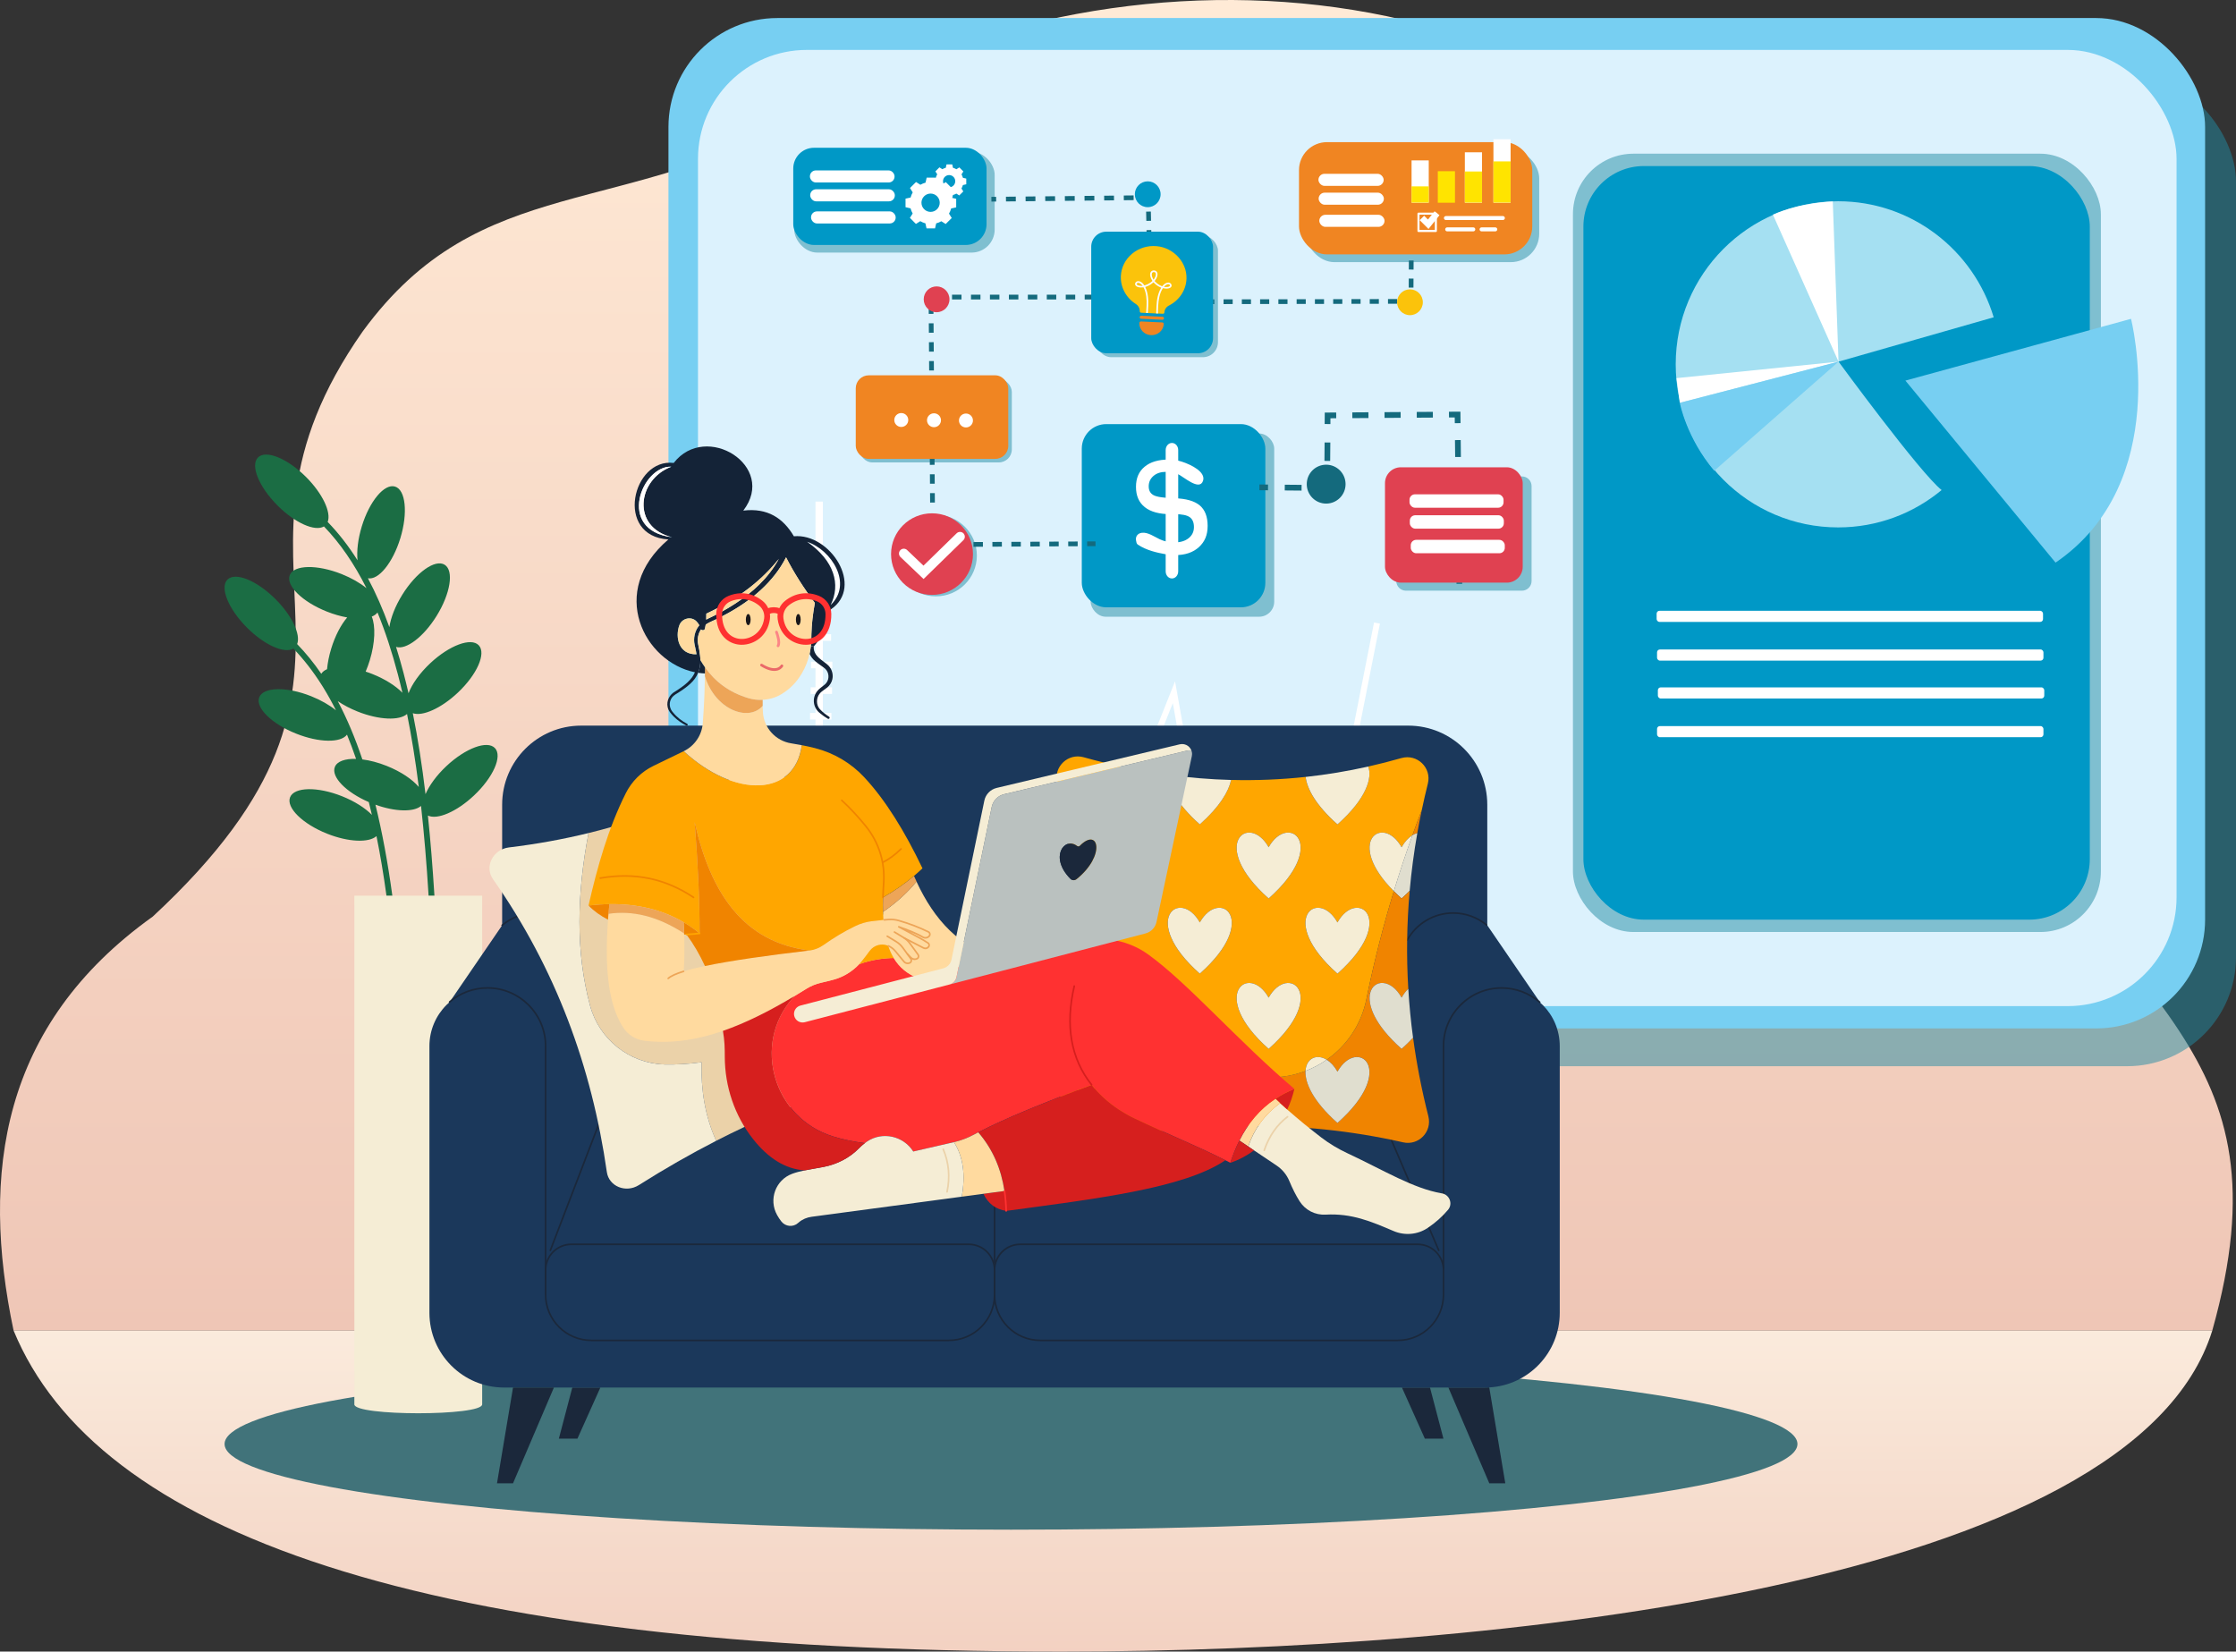 <?xml version="1.0" encoding="UTF-8"?>
<svg xmlns="http://www.w3.org/2000/svg" xmlns:xlink="http://www.w3.org/1999/xlink" id="Woman_Working_From_Home" viewBox="0 0 1279.44 945.02">
  <rect x="0" y="0" width="1279.44" height="945.02" fill="#333333" stroke="none"/>
  <defs>
    <style>
      .cls-1 {
        fill: #0098c6;
      }

      .cls-2 {
        fill: #e0decf;
      }

      .cls-3 {
        fill: #218ba3;
      }

      .cls-4 {
        fill: url(#linear-gradient-2);
      }

      .cls-5 {
        fill: #d61f1e;
      }

      .cls-6 {
        fill: #eda558;
      }

      .cls-7 {
        fill: #ff3131;
      }

      .cls-8 {
        fill: #fff;
      }

      .cls-9 {
        fill: #142337;
      }

      .cls-10 {
        fill: #dcf2fd;
      }

      .cls-11 {
        fill: #fbfbfb;
      }

      .cls-12 {
        fill: #f5edd5;
      }

      .cls-13 {
        fill: #19171a;
      }

      .cls-14 {
        fill: #f08400;
      }

      .cls-15 {
        fill: #ffda9f;
      }

      .cls-16 {
        fill: #ea6868;
      }

      .cls-17 {
        fill: #fc8686;
      }

      .cls-18 {
        fill: #77cff2;
      }

      .cls-19 {
        fill: #e04151;
      }

      .cls-20 {
        fill: #1b6d44;
      }

      .cls-21 {
        fill: #fbc30b;
      }

      .cls-22 {
        fill: #ffa600;
      }

      .cls-23 {
        fill: #f08522;
      }

      .cls-24 {
        fill: #146a7d;
      }

      .cls-25 {
        fill: #bac1bf;
      }

      .cls-26 {
        fill: #ebd2a9;
      }

      .cls-27 {
        fill: #a5e0f2;
      }

      .cls-28 {
        fill: url(#linear-gradient);
      }

      .cls-29 {
        fill: #ffe400;
      }

      .cls-30 {
        opacity: .5;
      }

      .cls-31 {
        fill: #1b385b;
      }

      .cls-32 {
        fill: #41737a;
      }

      .cls-33 {
        fill: #1b283b;
      }
    </style>
    <linearGradient id="linear-gradient" x1="638.8" y1="0" x2="638.8" y2="761.34" gradientUnits="userSpaceOnUse">
      <stop offset="0" stop-color="#ffead6"></stop>
      <stop offset="1" stop-color="#efc6b6"></stop>
    </linearGradient>
    <linearGradient id="linear-gradient-2" x1="636.82" y1="658.91" x2="636.82" y2="1025.27" gradientUnits="userSpaceOnUse">
      <stop offset="0" stop-color="#fff9eb"></stop>
      <stop offset="1" stop-color="#efc6b6"></stop>
    </linearGradient>
  </defs>
  <g id="Background">
    <path class="cls-28" d="M1265.86,761.34c45.83-162.88-51.7-183.91-136.17-334.76-62.79-108.07-36.84-154.38-100.85-254.5C915.59-19.32,650.4-43.8,466.75,62.76c-110.31,64.01-191.29,34.01-259.24,126.92-96.57,137.75,34.14,191.68-120.09,334.76C.52,586.53-11.16,671.45,7.77,761.34h1258.09Z"></path>
    <path class="cls-4" d="M1265.86,761.34c-45.26,145.58-409.56,183.67-658.45,183.67-368.31,0-552.32-68.94-599.63-183.68h1258.09Z"></path>
  </g>
  <g>
    <g class="cls-30">
      <rect class="cls-3" x="408.78" y="41.51" width="870.65" height="568.56" rx="62.31" ry="62.31"></rect>
    </g>
    <rect class="cls-18" x="382.49" y="10.32" width="879.27" height="578.13" rx="62.31" ry="62.31"></rect>
    <rect class="cls-10" x="399.39" y="28.56" width="846.04" height="547.13" rx="62.31" ry="62.31"></rect>
    <g class="cls-30">
      <rect class="cls-3" x="900.04" y="87.94" width="302.08" height="445.34" rx="34.62" ry="34.62"></rect>
    </g>
    <rect class="cls-1" x="906.02" y="95.01" width="289.76" height="431.2" rx="34.62" ry="34.62"></rect>
    <g>
      <rect class="cls-8" x="466.63" y="287.01" width="4.22" height="243.88"></rect>
      <polygon class="cls-8" points="466.63 532.59 790.9 532.65 790.9 528.76 466.66 528.65 466.63 532.59"></polygon>
      <rect class="cls-8" x="463.35" y="362.88" width="12.21" height="3.77"></rect>
      <rect class="cls-8" x="464.05" y="378.61" width="12.21" height="3.77"></rect>
      <rect class="cls-8" x="463.88" y="393.28" width="12.21" height="3.77"></rect>
      <rect class="cls-8" x="463.52" y="407.95" width="12.21" height="3.77"></rect>
      <rect class="cls-8" x="464.05" y="423.85" width="12.21" height="3.77"></rect>
      <rect class="cls-8" x="464.05" y="438.7" width="12.21" height="3.77"></rect>
      <rect class="cls-8" x="464.05" y="453.89" width="12.21" height="3.77"></rect>
      <rect class="cls-8" x="464.4" y="468.74" width="12.21" height="3.77"></rect>
      <rect class="cls-8" x="464.05" y="486.59" width="12.21" height="3.77"></rect>
      <rect class="cls-8" x="464.05" y="503.91" width="12.21" height="3.77"></rect>
      <polygon class="cls-8" points="518.7 511.79 488 472.43 490.7 470.3 518.44 505.87 572.44 422.61 591.9 452.63 611.66 437.92 646.86 453.86 672.36 389.85 683.22 450.77 707.09 438.79 766.86 454.39 786.23 356.16 789.59 356.83 769.53 458.65 707.48 442.45 680.65 455.91 671.09 402.31 648.71 458.48 612.09 441.9 591.01 457.58 572.44 428.93 518.7 511.79"></polygon>
      <polygon class="cls-18" points="578.23 502.45 490.04 501.03 490.07 498.73 577.45 500.14 628.9 459.38 686.3 492.17 704.31 458.86 723.43 478.05 786.47 424.54 787.95 426.3 723.3 481.17 704.86 462.66 687.2 495.33 629.11 462.14 578.23 502.45"></polygon>
    </g>
    <path class="cls-27" d="M1052.02,206.93l88.77-25.39c-11.51-38.4-47-66.38-89-66.38-51.33,0-92.95,41.78-92.95,93.31s41.61,93.31,92.95,93.31c22.5,0,43.13-8.03,59.21-21.38-12.28-9.69-58.97-73.46-58.97-73.46Z"></path>
    <path class="cls-8" d="M1014.46,122.81l37.55,84.12-3.29-91.66s-18.31.47-34.27,7.54Z"></path>
    <path class="cls-8" d="M959.31,216.36l92.71-9.43-90.84,23.56s-1.41-10.84-1.88-14.14Z"></path>
    <path class="cls-18" d="M980.9,269.37l71.12-62.44-90.84,23.56s3.76,20.03,19.72,38.88Z"></path>
    <path class="cls-18" d="M1090.28,217.77l129.09-35.34s23.94,93.78-43.19,139.49l-85.91-104.15Z"></path>
    <rect class="cls-8" x="947.92" y="349.49" width="221.1" height="6.36" rx="1.62" ry="1.62"></rect>
    <rect class="cls-8" x="948.16" y="371.63" width="221.1" height="6.36" rx="1.62" ry="1.62"></rect>
    <rect class="cls-8" x="948.63" y="393.31" width="221.1" height="6.36" rx="1.62" ry="1.62"></rect>
    <rect class="cls-8" x="948.16" y="415.46" width="221.1" height="6.36" rx="1.62" ry="1.62"></rect>
    <g>
      <g class="cls-30">
        <rect class="cls-3" x="624.08" y="248.04" width="105.03" height="104.84" rx="8.62" ry="8.62" transform="translate(1353.18 600.92) rotate(180)"></rect>
      </g>
      <rect class="cls-1" x="619" y="242.67" width="105.03" height="104.84" rx="14" ry="14" transform="translate(1343.03 590.18) rotate(180)"></rect>
      <ellipse class="cls-24" cx="758.83" cy="277.02" rx="11.11" ry="11.13"></ellipse>
      <g>
        <rect class="cls-24" x="721.44" y="276.41" width="3.29" height="4.92" transform="translate(437.93 999.5) rotate(-89.5)"></rect>
        <rect class="cls-24" x="738.32" y="274.21" width="3.29" height="9.62" transform="translate(454.49 1016.53) rotate(-89.5)"></rect>
        <polygon class="cls-24" points="760.95 280.85 754.38 280.79 754.41 277.5 757.69 277.53 757.72 274.24 761 274.27 760.95 280.85"></polygon>
        <rect class="cls-24" x="754.22" y="256.8" width="10.54" height="3.28" transform="translate(494.87 1015.8) rotate(-89.53)"></rect>
        <polygon class="cls-24" points="761.26 242.65 757.97 242.62 758.03 236.07 764.57 236.02 764.59 239.31 761.28 239.33 761.26 242.65"></polygon>
        <path class="cls-24" d="M773.81,239.25l-.02-3.29,9.22-.06.02,3.29-9.22.06ZM792.24,239.12l-.02-3.29,9.22-.06.02,3.29-9.22.06ZM810.68,239l-.02-3.29,9.22-.06.02,3.29-9.22.06Z"></path>
        <polygon class="cls-24" points="832.44 242.14 832.4 238.85 829.12 238.87 829.09 235.58 835.65 235.54 835.72 242.11 832.44 242.14"></polygon>
        <path class="cls-24" d="M833.24,319.58l-.1-9.68,3.28-.03.1,9.68-3.28.03ZM833.04,300.22l-.1-9.68,3.28-.03.1,9.68-3.28.03ZM832.84,280.86l-.1-9.68,3.28-.03.1,9.68-3.28.03ZM832.64,261.5l-.1-9.68,3.28-.03.1,9.68-3.28.03Z"></path>
        <rect class="cls-24" x="833.37" y="329.24" width="3.28" height="4.93" transform="translate(-3.41 8.71) rotate(-.6)"></rect>
      </g>
      <g>
        <g class="cls-30">
          <path class="cls-3" d="M804.49,272.6h66.34c3.06,0,5.54,2.48,5.54,5.54v54.3c0,3.06-2.48,5.54-5.54,5.54h-66.34c-3.06,0-5.54-2.48-5.54-5.54v-54.3c0-3.06,2.48-5.54,5.54-5.54Z" transform="translate(1675.32 610.58) rotate(180)"></path>
        </g>
        <rect class="cls-19" x="792.49" y="267.37" width="78.81" height="66.01" rx="9.08" ry="9.08"></rect>
        <g>
          <rect class="cls-8" x="806.53" y="282.84" width="53.8" height="7.67" rx="3.09" ry="3.09"></rect>
          <rect class="cls-8" x="806.7" y="294.82" width="53.8" height="7.67" rx="3.09" ry="3.09"></rect>
          <rect class="cls-8" x="807.24" y="308.89" width="53.8" height="7.67" rx="3.09" ry="3.09"></rect>
        </g>
      </g>
      <g class="cls-30">
        <rect class="cls-3" x="491.69" y="216.78" width="87.27" height="47.81" rx="7.43" ry="7.43"></rect>
      </g>
      <g class="cls-30">
        <rect class="cls-3" x="454.44" y="86.84" width="114.71" height="57.68" rx="13.17" ry="13.17"></rect>
      </g>
      <rect class="cls-1" x="453.9" y="84.55" width="110.6" height="55.61" rx="11.88" ry="11.88"></rect>
      <g class="cls-30">
        <rect class="cls-3" x="747.27" y="85.76" width="133.47" height="64.23" rx="16.26" ry="16.26"></rect>
      </g>
      <g class="cls-30">
        <ellipse class="cls-3" cx="535.52" cy="317.88" rx="23.44" ry="23.34"></ellipse>
      </g>
      <g>
        <rect class="cls-24" x="567.28" y="112.64" width="2.71" height="2.7" transform="translate(-1.16 5.95) rotate(-.6)"></rect>
        <path class="cls-24" d="M575.63,115.26l-.03-2.7,5.62-.06.03,2.7-5.62.06ZM586.86,115.15l-.03-2.7,5.62-.06.03,2.7-5.62.06ZM598.1,115.03l-.03-2.7,5.62-.06.03,2.7-5.62.06ZM609.34,114.92l-.03-2.7,5.62-.06.03,2.7-5.62.06ZM620.58,114.8l-.03-2.7,5.62-.06.03,2.7-5.62.06ZM631.82,114.69l-.03-2.7,5.62-.06.03,2.7-5.62.06ZM643.06,114.57l-.03-2.7,5.62-.06.03,2.7-5.62.06Z"></path>
        <polygon class="cls-24" points="655.7 115.81 655.67 114.44 654.3 114.46 654.27 111.76 658.32 111.71 658.41 115.75 655.7 115.81"></polygon>
        <path class="cls-24" d="M656.4,147.57l-.12-5.29,2.71-.06.12,5.29-2.71.06ZM656.16,136.98l-.12-5.29,2.71-.06.12,5.29-2.71.06ZM655.93,126.39l-.12-5.29,2.71-.06.12,5.29-2.71.06Z"></path>
        <rect class="cls-24" x="656.54" y="152.83" width="2.71" height="2.7" transform="translate(-3.17 14.23) rotate(-1.24)"></rect>
      </g>
      <g>
        <rect class="cls-24" x="806.4" y="110.19" width="2.7" height="2.71" transform="translate(690.98 918.56) rotate(-89.63)"></rect>
        <path class="cls-24" d="M808.78,164.57l-2.71-.02.03-5.17,2.71.02-.03,5.17ZM808.84,154.24l-2.71-.02.03-5.17,2.71.02-.03,5.17ZM808.91,143.91l-2.71-.02.03-5.17,2.71.02-.03,5.17ZM808.97,133.57l-2.71-.02.03-5.17,2.71.02-.03,5.17ZM809.03,123.24l-2.71-.02.03-5.17,2.71.02-.03,5.17Z"></path>
        <polygon class="cls-24" points="804.67 173.78 804.66 171.09 806.03 171.08 806.04 169.72 808.75 169.74 808.72 173.78 804.67 173.78"></polygon>
        <path class="cls-24" d="M679.21,174.03v-2.7s5.22,0,5.22,0v2.7s-5.22,0-5.22,0ZM689.67,174.01v-2.7s5.22-.01,5.22-.01v2.7s-5.22.01-5.22.01ZM700.12,173.99v-2.7s5.22-.01,5.22-.01v2.7s-5.22.01-5.22.01ZM710.58,173.97v-2.7s5.22-.01,5.22-.01v2.7s-5.22.01-5.22.01ZM721.03,173.95v-2.7s5.22-.01,5.22-.01v2.7s-5.22.01-5.22.01ZM731.49,173.93v-2.7s5.22,0,5.22,0v2.7s-5.22,0-5.22,0ZM741.94,173.91v-2.7s5.22,0,5.22,0v2.7s-5.22,0-5.22,0ZM752.39,173.89v-2.7s5.22,0,5.22,0v2.7s-5.22,0-5.22,0ZM762.85,173.87v-2.7s5.22-.01,5.22-.01v2.7s-5.22.01-5.22.01ZM773.3,173.85v-2.7s5.22-.01,5.22-.01v2.7s-5.22.01-5.22.01ZM783.76,173.83v-2.7s5.22-.01,5.22-.01v2.7s-5.22.01-5.22.01ZM794.21,173.81v-2.7s5.22-.01,5.22-.01v2.7s-5.22.01-5.22.01Z"></path>
        <rect class="cls-24" x="671.27" y="171.34" width="2.71" height="2.7" transform="translate(-.34 1.33) rotate(-.11)"></rect>
      </g>
      <path class="cls-24" d="M532.22,287.57l-.04-5.4,2.71-.02.04,5.4-2.71.02ZM532.14,276.78l-.04-5.4,2.71-.02.04,5.4-2.71.02ZM532.06,265.98l-.04-5.4,2.71-.02.04,5.4-2.71.02ZM531.98,255.18l-.04-5.4,2.71-.02.04,5.4-2.71.02ZM531.9,244.38l-.04-5.4,2.71-.02.04,5.4-2.71.02ZM531.82,233.59l-.04-5.4,2.71-.02.04,5.4-2.71.02ZM531.74,222.79l-.04-5.4,2.71-.02.04,5.4-2.71.02ZM531.67,211.99l-.04-5.4,2.71-.02.04,5.4-2.71.02ZM531.59,201.2l-.04-5.4,2.71-.02.04,5.4-2.71.02ZM531.51,190.4l-.04-5.4,2.71-.02.04,5.4-2.71.02ZM531.43,179.6l-.04-5.4,2.71-.02.04,5.4-2.71.02ZM626.08,171.33h-5.42v-2.7h5.42v2.7ZM615.24,171.33h-5.42v-2.7h5.42v2.7ZM604.39,171.33h-5.42v-2.7h5.42v2.7ZM593.55,171.33h-5.42v-2.7h5.42v2.7ZM582.71,171.33h-5.42v-2.7h5.42v2.7ZM571.86,171.33h-5.42v-2.7h5.42v2.7ZM561.02,171.33h-5.42v-2.7h5.42v2.7ZM550.17,171.33h-5.42v-2.7h5.42v2.7ZM539.33,171.33h-5.42v-2.7h5.42v2.7Z"></path>
      <path class="cls-24" d="M557.02,312.86l-.02-2.7,5.42-.03.02,2.7-5.42.03ZM567.86,312.8l-.02-2.7,5.42-.03.02,2.7-5.42.03ZM578.71,312.75l-.02-2.7,5.42-.03v2.7s-5.41.03-5.41.03ZM589.55,312.69l-.02-2.7,5.42-.03.02,2.7-5.42.03ZM600.39,312.63l-.02-2.7,5.42-.03v2.7s-5.41.03-5.41.03ZM611.24,312.57l-.02-2.7,5.42-.03.02,2.7-5.42.03ZM622.08,312.51l-.02-2.7,4.77-.03.02,2.7-4.77.03Z"></path>
      <g>
        <g class="cls-30">
          <rect class="cls-3" x="627.21" y="134.8" width="69.7" height="69.57" rx="8.62" ry="8.62" transform="translate(1324.13 339.18) rotate(180)"></rect>
        </g>
        <rect class="cls-1" x="624.41" y="132.55" width="69.7" height="69.57" rx="8.62" ry="8.62" transform="translate(1318.51 334.68) rotate(180)"></rect>
        <g id="Speech_Bubble">
          <g id="Bulb">
            <path class="cls-23" d="M652.96,182.42l12.13.56c.5.02.93-.35.95-.84.02-.48-.37-.9-.87-.92l-12.13-.56c-.5-.02-.93.35-.95.84-.02.48.37.9.87.92Z"></path>
            <path class="cls-23" d="M651.94,184.76c.02-.48.45-.86.95-.84l12.13.56c.5.02.89.44.87.92-.17,3.7-3.44,6.56-7.29,6.38-3.85-.18-6.84-3.33-6.66-7.03Z"></path>
            <path class="cls-1" d="M641.36,157.96c-.3,6.33,2.98,12.45,8.52,15.95,1.49.94,2.37,2.56,2.29,4.22-.02.43.33.8.78.82l12.46.58c.22.01.43-.07.59-.2.15-.14.25-.34.26-.55.08-1.69,1.08-3.18,2.69-4,5.95-3.02,9.77-8.91,9.96-15.37.29-9.34-7.35-17.66-17.03-18.55-5.18-.48-10.19,1.06-14.1,4.32-3.91,3.27-6.2,7.81-6.43,12.79Z"></path>
            <path class="cls-21" d="M641.36,157.96c-.3,6.33,2.98,12.45,8.52,15.95,1.49.94,2.37,2.56,2.29,4.22-.02.43.33.8.78.82l12.46.58c.22.01.43-.07.59-.2.15-.14.25-.34.26-.55.08-1.69,1.08-3.18,2.69-4,5.95-3.02,9.77-8.91,9.96-15.37.29-9.34-7.35-17.66-17.03-18.55-5.18-.48-10.19,1.06-14.1,4.32-3.91,3.27-6.2,7.81-6.43,12.79Z"></path>
            <path class="cls-11" d="M650.15,163.75c.56.42,1.45.68,2.47.73.47.02.96,0,1.46-.06l.24-.03.1.21c.36.68.67,1.5.93,2.39.99,3.51.79,6.97.59,10.31-.04.64-.08,1.23-.11,1.8l.96.04c.03-.58.07-1.16.09-1.75.21-3.27.44-6.96-.61-10.63-.23-.82-.51-1.58-.83-2.24l-.15-.33.36-.11c.98-.3,1.92-.74,2.78-1.32.47-.31.93-.66,1.33-1.02l.26-.23.22.25c.36.39.77.77,1.23,1.13.81.65,1.7,1.18,2.64,1.57l.35.15-.18.31c-.38.63-.73,1.36-1.03,2.15-1.38,3.56-1.51,7.26-1.6,10.52-.02.6-.04,1.18-.07,1.76l.96.04c.03-.57.04-1.15.06-1.74.11-3.39.23-6.86,1.54-10.27.34-.87.73-1.65,1.15-2.3l.12-.2.23.05c.5.11.98.17,1.45.2,1.03.05,1.92-.13,2.52-.5.66-.4.92-.99.74-1.63-.21-.77-.88-1.28-1.76-1.32-1.12-.05-2.38.66-3.43,1.93l-.15.19-.23-.09c-.95-.35-1.86-.87-2.7-1.55-.45-.37-.87-.76-1.24-1.18l-.18-.19.17-.21c1.24-1.52,1.77-3.22,1.41-4.43-.26-.85-.98-1.39-1.91-1.44-.94-.04-1.7.43-2.04,1.25-.47,1.17-.1,2.92.99,4.54l.15.22-.2.17c-.4.38-.85.74-1.34,1.06-.89.59-1.85,1.04-2.83,1.29l-.24.06-.14-.2c-.93-1.37-2.12-2.19-3.24-2.24-.87-.04-1.59.4-1.87,1.15-.24.61-.02,1.23.58,1.69ZM665.96,164.11l.5-.47c.7-.67,1.48-1.04,2.09-1.01.45.02.77.25.88.64.09.34-.23.53-.33.6-.44.26-1.16.39-2.01.35-.13,0-.28-.01-.42-.03l-.7-.08ZM659.81,159.58c-.71-1.23-.94-2.47-.62-3.25.18-.47.56-.69,1.1-.66.54.02.88.28,1.03.76.23.81-.12,2.02-.93,3.18l-.3.44-.27-.47ZM650.46,162.38c.15-.37.49-.57.93-.55.6.03,1.35.47,1.99,1.2l.46.52h-.71c-.15.01-.28,0-.41,0-.85-.04-1.57-.23-1.98-.53-.1-.08-.4-.3-.27-.64Z"></path>
          </g>
        </g>
      </g>
      <g>
        <rect class="cls-8" x="463.44" y="97.51" width="48.42" height="6.9" rx="3.36" ry="3.36"></rect>
        <rect class="cls-8" x="463.6" y="108.3" width="48.42" height="6.9" rx="3.36" ry="3.36"></rect>
        <rect class="cls-8" x="464.08" y="120.96" width="48.42" height="6.9" rx="3.36" ry="3.36"></rect>
      </g>
      <path class="cls-8" d="M538.69,105.76l2.5-1.57,3.44,3.47-1.58,2.49c.54.94.94,1.93,1.21,2.95l2.87.66v4.89s-2.89.64-2.89.64c-.27,1.02-.68,2.01-1.22,2.94l1.56,2.5-3.46,3.44-2.49-1.58c-.93.54-1.92.94-2.94,1.21l-.66,2.88-4.87-.02-.64-2.88c-1.02-.27-2-.68-2.93-1.23l-2.5,1.57-3.44-3.47,1.58-2.49c-.54-.94-.94-1.93-1.21-2.95l-2.87-.66v-4.89s2.89-.64,2.89-.64c.27-1.02.68-2.01,1.22-2.94l-1.56-2.5,3.46-3.44,2.49,1.58c.93-.54,1.92-.94,2.94-1.21l.66-2.88,4.87.02.64,2.88c1.02.27,2,.68,2.93,1.23h0ZM528.8,112.28c-2.05,2.04-2.06,5.36-.02,7.41,2.04,2.05,5.35,2.06,7.39.02,2.05-2.04,2.06-5.36.02-7.41-2.04-2.05-5.35-2.06-7.39-.02Z"></path>
      <path class="cls-8" d="M547.26,96.83l1.67-1.05,2.3,2.32-1.06,1.67c.36.63.63,1.29.81,1.97l1.92.44v3.27s-1.93.43-1.93.43c-.18.68-.46,1.34-.82,1.97l1.05,1.67-2.31,2.31-1.66-1.06c-.62.36-1.29.63-1.97.81l-.44,1.93h-3.26s-.43-1.94-.43-1.94c-.68-.18-1.34-.46-1.96-.82l-1.67,1.05-2.3-2.32,1.06-1.67c-.36-.63-.63-1.29-.81-1.97l-1.92-.44v-3.27s1.93-.43,1.93-.43c.18-.68.46-1.34.82-1.97l-1.05-1.67,2.31-2.31,1.66,1.06c.62-.36,1.29-.63,1.97-.81l.44-1.93h3.26s.43,1.94.43,1.94c.68.18,1.34.46,1.96.82h0ZM540.63,101.19c-1.37,1.37-1.38,3.59-.01,4.96,1.36,1.37,3.58,1.38,4.95.02,1.37-1.37,1.38-3.59.01-4.96-1.36-1.37-3.58-1.38-4.95-.02Z"></path>
      <rect class="cls-23" x="489.66" y="214.75" width="87.27" height="47.81" rx="7.43" ry="7.43"></rect>
      <ellipse class="cls-8" cx="515.71" cy="240.32" rx="4" ry="3.98"></ellipse>
      <ellipse class="cls-8" cx="534.43" cy="240.46" rx="4" ry="3.98"></ellipse>
      <ellipse class="cls-8" cx="552.72" cy="240.6" rx="4" ry="3.98"></ellipse>
      <ellipse class="cls-19" cx="533.3" cy="317.05" rx="23.44" ry="23.34"></ellipse>
      <path class="cls-8" d="M528.46,331.3l-13.21-12.58c-1.1-1.05-1.15-2.79-.1-3.9,1.05-1.11,2.79-1.15,3.89-.1l9.37,8.93,18.99-18.52c1.09-1.06,2.83-1.04,3.89.05,1.06,1.09,1.04,2.84-.05,3.9l-22.78,22.22Z"></path>
      <rect class="cls-23" x="743.29" y="81.33" width="133.47" height="64.23" rx="16" ry="16"></rect>
      <g>
        <g>
          <path class="cls-8" d="M859.93,125.91h-32.56c-.64,0-1.16-.52-1.16-1.15s.52-1.15,1.16-1.15h32.56c.64,0,1.16.52,1.16,1.15s-.52,1.15-1.16,1.15Z"></path>
          <path class="cls-8" d="M843,132.39h-14.9c-.64,0-1.16-.52-1.16-1.15s.52-1.15,1.16-1.15h14.9c.64,0,1.16.52,1.16,1.15s-.52,1.15-1.16,1.15Z"></path>
          <path class="cls-8" d="M855.59,132.39h-7.81c-.64,0-1.16-.52-1.16-1.15s.52-1.15,1.16-1.15h7.81c.64,0,1.16.52,1.16,1.15s-.52,1.15-1.16,1.15Z"></path>
        </g>
        <g>
          <path class="cls-8" d="M821.61,132.75h-9.96c-.33,0-.59-.26-.59-.59v-9.92c0-.33.27-.59.59-.59h9.96c.33,0,.59.26.59.59v9.92c0,.33-.27.59-.59.59ZM812.24,131.56h8.77v-8.74h-8.77v8.74Z"></path>
          <polygon class="cls-8" points="817.39 131 812.35 125.98 814.9 123.44 817.08 125.61 820.86 120.9 823.68 123.14 817.39 131"></polygon>
        </g>
        <rect class="cls-8" x="854.54" y="79.67" width="9.83" height="36.33"></rect>
        <rect class="cls-29" x="854.54" y="92.35" width="9.83" height="23.56"></rect>
        <rect class="cls-8" x="838.19" y="87.14" width="9.83" height="28.86"></rect>
        <rect class="cls-29" x="822.71" y="97.96" width="9.83" height="18.04"></rect>
        <rect class="cls-8" x="807.7" y="91.78" width="9.83" height="24.22"></rect>
        <rect class="cls-29" x="838.19" y="98.12" width="9.83" height="17.79"></rect>
        <rect class="cls-29" x="807.69" y="106.64" width="9.83" height="9.27"></rect>
      </g>
      <g>
        <rect class="cls-8" x="754.41" y="99.45" width="37.32" height="6.9" rx="3.45" ry="3.45"></rect>
        <rect class="cls-8" x="754.53" y="110.24" width="37.32" height="6.9" rx="3.45" ry="3.45"></rect>
        <rect class="cls-8" x="754.91" y="122.9" width="37.32" height="6.9" rx="3.45" ry="3.45"></rect>
      </g>
      <g>
        <path class="cls-8" d="M651.02,311.59c-.7-.48-.82-1.48-.98-2.39-.41-2.32,1.03-4.07,3.34-4.35,3.47-.41,7.02,2.2,10.16,3.68,2.58,1.22,5.44,1.83,8.56,1.83,3.34,0,6.02-.81,8.04-2.42,2.02-1.61,3.03-3.74,3.03-6.36s-.81-4.56-2.44-5.69c-1.62-1.13-4.41-1.69-8.35-1.69h-2.6c-6.43,0-11.33-1.33-14.71-4-3.37-2.67-5.06-6.53-5.06-11.6s1.65-8.8,4.94-11.54c3.29-2.74,7.92-4.11,13.88-4.11,2.43,0,4.9.4,7.42,1.21,5.24,1.68,13.93,5.89,12.09,11.06-2.1,5.9-11.27-2.65-14.5-4.02-1.89-.81-4.11-1.21-6.67-1.21-2.96,0-5.35.78-7.16,2.34-1.81,1.56-2.72,3.54-2.72,5.94s.93,4.05,2.79,5.07c1.86,1.01,5.86,1.6,12.01,1.75,6.56.19,11.35,1.55,14.38,4.08,3.03,2.53,4.54,6.45,4.54,11.74s-1.67,9.12-5.01,12.16c-3.34,3.04-7.85,4.56-13.52,4.56-1.8,0-3.8-.2-6-.59-4.11-.73-10.66-2.14-15.45-5.45Z"></path>
        <path class="cls-8" d="M670.62,330.98h-.07c-1.96,0-3.55-1.82-3.55-4.07v-69.38c0-2.25,1.59-4.07,3.55-4.07h.07c1.96,0,3.55,1.82,3.55,4.07v69.38c0,2.25-1.59,4.07-3.55,4.07Z"></path>
      </g>
      <ellipse class="cls-1" cx="656.73" cy="111.15" rx="7.37" ry="7.39"></ellipse>
      <ellipse class="cls-21" cx="806.78" cy="172.95" rx="7.37" ry="7.39"></ellipse>
      <ellipse class="cls-19" cx="535.92" cy="171.26" rx="7.37" ry="7.39"></ellipse>
    </g>
  </g>
  <ellipse class="cls-32" cx="578.5" cy="826.24" rx="450" ry="49.02"></ellipse>
  <g>
    <g>
      <path class="cls-12" d="M275.9,512.49v291.07c0,6.78-73.14,6.78-73.14,0v-291.07h73.14Z"></path>
      <path class="cls-20" d="M283.22,428.06c-4.37-4.64-16.83-.01-27.84,10.34-5.61,5.27-9.75,11.01-11.9,15.99-2.02-16.9-4.43-32.23-7.27-46.31,5.5,1.95,16.15-2.72,25.7-11.7,11.02-10.35,16.41-22.51,12.04-27.15-4.36-4.64-16.82-.01-27.84,10.34-6.03,5.67-10.38,11.89-12.35,17.11-.92-3.96-1.86-7.83-2.85-11.6-1.36-5.16-2.78-10.14-4.29-14.94,5.68,1.88,15.69-5.62,23.17-17.66,7.98-12.84,10.06-25.97,4.65-29.34-5.41-3.36-16.27,4.32-24.25,17.16-4.07,6.55-6.6,13.16-7.39,18.53-3.69-10.2-7.77-19.51-12.28-27.96,6.06,1.21,14.25-8.84,18.56-22.92,4.41-14.45,3.06-27.68-3.04-29.54-6.09-1.86-14.62,8.35-19.03,22.81-2.19,7.18-2.96,14.05-2.43,19.38-5.2-8.27-10.88-15.56-17.08-21.95,2.13-5.46-2.88-16.21-12.35-25.7-10.69-10.68-23.01-15.7-27.52-11.2s.51,16.82,11.2,27.52c10,9.99,21.42,15.02,26.54,11.95,9.24,9.6,17.32,21.32,24.33,35.31-3.69-2.98-8.57-5.81-14.19-8.05-14.04-5.59-27.34-5.33-29.7.59-2.36,5.92,7.12,15.25,21.16,20.84,4.05,1.61,8.03,2.74,11.7,3.38-3.54,4.12-6.88,10.41-9.14,17.81-1.26,4.11-2.05,8.13-2.39,11.81-1.49.63-2.62,1.51-3.3,2.62-4.29-6.27-8.89-11.92-13.81-17,2.13-5.46-2.88-16.21-12.36-25.7-10.68-10.68-23-15.7-27.51-11.2s.51,16.82,11.2,27.52c10,9.99,21.42,15.02,26.54,11.95,5.92,6.15,11.36,13.17,16.36,21.1.25.47.55.96.9,1.44,2.47,4.03,4.83,8.28,7.08,12.77-3.69-2.97-8.58-5.81-14.19-8.05-14.05-5.59-27.34-5.33-29.7.59-2.36,5.92,7.12,15.26,21.16,20.84,13.07,5.2,25.48,5.34,29.04.56,1.82,4.44,3.55,9.06,5.2,13.88-6.23-.2-10.84,1.34-12.14,4.6-2.26,5.67,6.34,14.47,19.42,20.11.61,2.41,1.2,4.84,1.78,7.32-3.81-3.9-9.85-7.79-17.12-10.68-14.04-5.59-27.34-5.33-29.7.59-2.36,5.91,7.12,15.25,21.16,20.84,12.25,4.88,23.94,5.3,28.28,1.39,2.15,10.6,4.04,21.91,5.71,34.07h3.36c-2.63-19.28-5.83-36.45-9.67-52.04,11.37,4.1,21.91,4.29,26.09.72,1.74,15.7,3.18,32.71,4.32,51.32h3.34c-1.02-16.45-2.25-31.66-3.73-45.83,5.29,2.58,16.4-2.1,26.33-11.44,11.02-10.35,16.41-22.51,12.04-27.15ZM216.01,350.46c4.38,10.69,8.27,22.49,11.67,35.46.9,3.41,1.75,6.9,2.58,10.46-3.81-3.9-9.85-7.79-17.12-10.69-1.31-.52-2.62-1-3.91-1.41.87-2.03,1.66-4.19,2.35-6.45,3.09-10.1,3.36-19.6,1.15-25.04,1.42-.56,2.53-1.34,3.27-2.33ZM221.29,438.24c-4.88-1.94-9.67-3.18-13.94-3.71-4.14-12.33-8.82-23.43-14.08-33.35,3.22,2.2,7.08,4.25,11.35,5.95,12.26,4.88,23.94,5.3,28.29,1.4,2.58,12.79,4.82,26.63,6.72,41.75-3.67-4.34-10.24-8.8-18.33-12.03Z"></path>
    </g>
    <g>
      <path class="cls-33" d="M852.17,793.92l9.16,54.8h-9.16l-23.41-54.8h20.96c.82,0,1.63-.02,2.45-.07v.07Z"></path>
      <polygon class="cls-33" points="818.24 793.92 825.93 823.16 815.3 823.16 802.18 793.92 818.24 793.92"></polygon>
      <polygon class="cls-33" points="343.53 793.92 330.41 823.16 319.78 823.16 327.47 793.92 343.53 793.92"></polygon>
      <path class="cls-31" d="M882.73,575.04c-.45-.45-.91-.88-1.38-1.3l-30.33-44.3v-69c0-24.99-20.25-45.25-45.24-45.25h-473.21c-24.99,0-45.24,20.26-45.24,45.25v69h0s-30.05,43.92-30.05,43.92c-.63.54-1.24,1.1-1.83,1.69-6.01,6.01-9.73,14.33-9.73,23.51v152.62c0,23.61,19.14,42.75,42.75,42.75h561.26c.82,0,1.63-.02,2.45-.07h0c22.48-1.27,40.31-19.9,40.31-42.69v-152.62c0-9.18-3.72-17.5-9.73-23.51Z"></path>
      <polygon class="cls-33" points="316.95 793.92 293.55 848.72 284.38 848.72 293.55 793.92 316.95 793.92"></polygon>
      <g>
        <path class="cls-33" d="M542.95,767.41h-204.62c-14.67,0-26.6-11.93-26.6-26.6v-14.11c0-8.37,6.81-15.19,15.19-15.19h227.43c8.37,0,15.19,6.81,15.19,15.19v14.11c0,14.67-11.93,26.6-26.6,26.6ZM326.93,712.45c-7.86,0-14.26,6.4-14.26,14.26v14.11c0,14.15,11.51,25.67,25.67,25.67h204.62c14.15,0,25.67-11.51,25.67-25.67v-14.11c0-7.86-6.4-14.26-14.26-14.26h-227.43Z"></path>
        <path class="cls-33" d="M825.97,726.19c-.26,0-.47-.21-.47-.47v-127.17c0-18.59,15.13-33.72,33.72-33.72,8.13,0,15.99,2.94,22.12,8.27.19.17.21.46.05.66-.17.19-.46.22-.66.05-5.96-5.18-13.6-8.04-21.51-8.04-18.08,0-32.79,14.71-32.79,32.79v127.17c0,.26-.21.47-.47.47Z"></path>
        <path class="cls-33" d="M312.2,732.29c-.26,0-.47-.21-.47-.47v-133.28c0-18.08-14.71-32.79-32.79-32.79-7.85,0-15.45,2.82-21.39,7.93-.19.17-.49.15-.66-.05-.17-.19-.15-.49.05-.66,6.11-5.26,13.92-8.16,21.99-8.16,18.59,0,33.72,15.13,33.72,33.72v133.28c0,.26-.21.47-.47.47Z"></path>
        <path class="cls-33" d="M805.18,538.43c-.08,0-.15-.02-.23-.06-.22-.12-.31-.41-.18-.63,5.38-9.74,15.63-15.8,26.75-15.8,7.08,0,13.98,2.48,19.43,6.98.2.16.23.46.06.66s-.46.22-.66.06c-5.28-4.36-11.97-6.76-18.84-6.76-10.78,0-20.72,5.87-25.94,15.31-.08.15-.24.24-.41.24Z"></path>
        <path class="cls-33" d="M287.31,529.92c-.13,0-.26-.06-.36-.17-.17-.2-.14-.49.06-.66,2.64-2.22,5.6-3.96,8.81-5.18.24-.09.51.03.6.27s-.03.51-.27.6c-3.11,1.18-5.99,2.87-8.54,5.02-.09.07-.19.11-.3.11Z"></path>
        <path class="cls-33" d="M799.83,767.41h-204.62c-14.67,0-26.6-11.93-26.6-26.6v-14.11c0-8.37,6.81-15.19,15.19-15.19h227.43c8.37,0,15.19,6.81,15.19,15.19v14.11c0,14.67-11.93,26.6-26.6,26.6ZM583.81,712.45c-7.86,0-14.26,6.4-14.26,14.26v14.11c0,14.15,11.51,25.67,25.67,25.67h204.62c14.15,0,25.67-11.51,25.67-25.67v-14.11c0-7.86-6.4-14.26-14.26-14.26h-227.43Z"></path>
        <path class="cls-33" d="M569.09,722.96c-.26,0-.47-.21-.47-.47v-31.92c0-.26.21-.47.47-.47s.47.21.47.47v31.92c0,.26-.21.47-.47.47Z"></path>
        <path class="cls-33" d="M314.9,715.93c-.06,0-.11,0-.17-.03-.24-.09-.36-.36-.27-.6l27.57-71.86c.09-.24.36-.36.6-.27.24.09.36.36.27.6l-27.57,71.86c-.07.19-.25.3-.43.3Z"></path>
        <path class="cls-33" d="M806.84,677.64c-.18,0-.35-.11-.43-.28l-10.73-25.01c-.1-.24,0-.51.24-.61.23-.1.51,0,.61.24l10.73,25.01c.1.24,0,.51-.24.61-.06.03-.12.04-.18.04Z"></path>
        <path class="cls-33" d="M823.27,715.93c-.18,0-.35-.11-.43-.28l-5.71-13.3c-.1-.24,0-.51.24-.61.24-.1.51,0,.61.24l5.71,13.3c.1.24,0,.51-.24.61-.06.03-.12.04-.18.04Z"></path>
      </g>
    </g>
    <g>
      <path class="cls-26" d="M487.45,469.72c-17.48-11.28-34.96-22.56-52.44-33.78-30.3,18.51-63.04,32.1-98.26,40.72h0c-6.63,34.57-7.48,67.77.88,98.76,5.23,19.36,22.59,33.08,42.63,33.65,6.33.17,13.38-.24,21.14-1.26-.35,15.76,1.95,30.87,8.41,44.93,41.03-21.02,83.28-35.77,126.97-43.04,8.94-1.49,13.44-11.4,8.34-18.23-28.28-37.91-47.14-78.6-57.67-121.75Z"></path>
      <path class="cls-12" d="M401.41,607.81c-7.77,1.02-14.81,1.43-21.14,1.26-20.04-.56-37.4-14.29-42.63-33.65-8.37-30.99-7.52-64.19-.88-98.76h0c-14.74,3.6-29.92,6.35-45.53,8.22-9.14,1.1-14.17,11-9.18,18.11,36,51.25,56.56,107.51,65.19,167.65,1.18,8.21,10.87,12.15,18.33,7.44,14.6-9.24,29.35-17.7,44.26-25.34-6.46-14.06-8.76-29.16-8.41-44.93Z"></path>
    </g>
    <g>
      <path class="cls-14" d="M817.31,638.75c2.24,8.81-5.58,16.9-14.44,14.88-59.06-13.45-120.7-12.04-184.37,1-8.66,1.77-16.24-5.94-14.33-14.57,1.1-4.96,2.11-9.92,3.06-14.89,20.96-2.75,41.59-4.96,61.8-6.47,1.83,6.34,7.03,14.52,17.52,23.82,11.57-10.26,16.7-19.16,17.98-25.73,7.57-.24,15.07-.36,22.49-.35,7,0,13.75-1.28,20-3.66-.37,6.71,4.17,17.21,18.29,29.74,34.83-30.89,11.31-49.44,0-29.31-1.83-3.26-3.99-5.51-6.17-6.85,11.39-7.95,19.76-20.1,22.69-34.52.26-1.28.52-2.56.8-3.85l1.38.29c-1.55,6.5,2.29,17.92,18,31.85,2.47-2.19,4.64-4.32,6.55-6.37,2.01,14.91,4.92,29.91,8.76,44.99Z"></path>
      <path class="cls-22" d="M801.89,433.76c8.98-2.57,17.4,5.54,15.13,14.61-1.25,5.01-2.41,10.03-3.46,15.06h0c-1.84,4.81-3.63,9.64-5.37,14.49-2.19,1.33-4.35,3.58-6.19,6.86-10.8-19.2-32.71-3.2-4.44,25.13-5.82,19.07-10.82,38.43-14.94,58.09-.27,1.28-.54,2.56-.8,3.85-2.93,14.42-11.3,26.57-22.69,34.52-5.8-3.58-11.74-.73-12.13,6.43-6.25,2.38-13,3.67-20,3.66-7.42-.01-14.92.11-22.49.35,2.58-13.22-10.43-17.03-17.98-3.58-7.91-14.07-21.78-9.24-17.52,5.49-20.21,1.51-40.84,3.72-61.8,6.47,11.06-58.39,11.24-117.48-2.34-177.48-2.04-9.03,6.26-16.91,15.18-14.43,16.15,4.51,32.21,7.85,48.17,10.03h0c.27,6.73,5.08,16.68,18.3,28.4,11.4-10.11,16.55-18.9,17.92-25.44,14.29.37,28.51-.21,42.64-1.73h0c.77,6.68,5.77,16.14,18.21,27.17,16.77-14.88,20.01-26.89,17.6-33.1h0c6.35-1.43,12.67-3.04,18.98-4.85ZM765.3,557.12c34.83-30.89,11.31-49.44,0-29.3-11.31-20.13-34.84-1.59,0,29.3ZM725.92,600.14c34.83-30.89,11.31-49.44,0-29.3-11.31-20.13-34.84-1.59,0,29.3ZM725.92,514.09c34.83-30.89,11.31-49.44,0-29.31-11.31-20.13-34.84-1.58,0,29.31ZM686.53,557.12c34.84-30.89,11.31-49.44,0-29.3-11.31-20.13-34.84-1.59,0,29.3ZM647.15,514.09c34.84-30.89,11.31-49.44,0-29.31-11.31-20.13-34.83-1.58,0,29.31ZM647.15,600.14c34.84-30.89,11.31-49.44,0-29.3-11.31-20.13-34.83-1.59,0,29.3Z"></path>
      <path class="cls-14" d="M813.55,463.43h0c-.93,4.41-1.79,8.82-2.56,13.25h0c-.92.25-1.87.66-2.81,1.24,1.73-4.85,3.53-9.68,5.37-14.49Z"></path>
      <path class="cls-2" d="M810.99,476.68h0c-1.93,10.97-3.4,21.99-4.37,33.06h-.02c-1.41,1.42-2.94,2.87-4.61,4.35-1.6-1.42-3.08-2.81-4.44-4.18,3.28-10.75,6.82-21.42,10.63-31.99.94-.58,1.89-1,2.81-1.24Z"></path>
      <path class="cls-12" d="M801.99,484.78c1.84-3.28,4-5.53,6.19-6.86-3.8,10.57-7.34,21.24-10.63,31.99-28.27-28.33-6.36-44.33,4.44-25.13Z"></path>
      <path class="cls-14" d="M806.6,509.74h.02c-1.65,18.55-1.93,37.24-.8,56.06h0c-1.36,1.29-2.66,2.96-3.83,5.04-6.21-11.06-16.11-10.45-18-2.54l-1.38-.29c4.11-19.66,9.12-39.02,14.94-58.09,1.36,1.37,2.84,2.76,4.44,4.18,1.67-1.48,3.2-2.93,4.61-4.35Z"></path>
      <path class="cls-2" d="M805.83,565.79c.55,9.3,1.46,18.62,2.72,27.97-1.91,2.05-4.09,4.19-6.55,6.37-15.71-13.93-19.56-25.35-18-31.85,1.89-7.9,11.79-8.51,18,2.54,1.17-2.09,2.47-3.75,3.83-5.04h0Z"></path>
      <path class="cls-12" d="M782.9,438.61c2.41,6.21-.83,18.22-17.6,33.1-12.44-11.03-17.44-20.49-18.21-27.16h0c11.99-1.3,23.93-3.28,35.81-5.94h0Z"></path>
      <path class="cls-12" d="M765.3,527.81c11.31-20.13,34.83-1.59,0,29.3-34.84-30.89-11.31-49.44,0-29.3Z"></path>
      <path class="cls-2" d="M765.3,613.22c11.31-20.13,34.83-1.58,0,29.31-14.13-12.53-18.66-23.02-18.29-29.74,4.31-1.64,8.39-3.81,12.13-6.43,2.18,1.34,4.33,3.59,6.17,6.85Z"></path>
      <path class="cls-12" d="M747.01,612.79c.39-7.16,6.33-10.01,12.13-6.43-3.74,2.62-7.81,4.78-12.13,6.43Z"></path>
      <path class="cls-12" d="M725.92,570.84c11.31-20.13,34.83-1.59,0,29.3-34.84-30.89-11.31-49.44,0-29.3Z"></path>
      <path class="cls-12" d="M725.92,484.78c11.31-20.13,34.83-1.58,0,29.31-34.84-30.89-11.31-49.44,0-29.31Z"></path>
      <path class="cls-12" d="M686.53,613.22c7.56-13.45,20.56-9.63,17.98,3.58-11.67.37-23.51,1.01-35.5,1.91-4.27-14.73,9.61-19.56,17.52-5.49Z"></path>
      <path class="cls-12" d="M704.45,446.27c-1.38,6.54-6.53,15.33-17.92,25.44-13.22-11.72-18.03-21.67-18.3-28.39h0c12.13,1.65,24.2,2.64,36.22,2.96Z"></path>
      <path class="cls-12" d="M686.53,527.81c11.31-20.13,34.84-1.59,0,29.3-34.84-30.89-11.31-49.44,0-29.3Z"></path>
      <path class="cls-2" d="M704.51,616.8c-1.28,6.57-6.41,15.47-17.98,25.73-10.49-9.3-15.68-17.48-17.52-23.82,11.99-.9,23.83-1.54,35.5-1.91Z"></path>
      <path class="cls-12" d="M647.15,484.78c11.31-20.13,34.84-1.58,0,29.31-34.83-30.89-11.31-49.44,0-29.31Z"></path>
      <path class="cls-12" d="M647.15,570.84c11.31-20.13,34.84-1.59,0,29.3-34.83-30.89-11.31-49.44,0-29.3Z"></path>
    </g>
    <g>
      <path class="cls-12" d="M825.04,682.82c4.39.76,6.41,5.98,3.54,9.4-3.26,3.89-7.16,7.36-11.71,10.42-5.75,3.85-13.1,4.46-19.46,1.75-12.74-5.42-23.86-10.24-38.9-9.39-5.98.34-11.66-2.6-14.87-7.65-2.13-3.34-4.08-7.24-5.9-11.61-1.5-3.61-4.05-6.68-7.3-8.86l-12.87-8.64-3.32-2.23c3.28-9.8,9.22-18.13,18.25-24.79,1.34,1.22,2.7,2.44,4.07,3.65,6.16,5.43,12.63,10.75,19.42,15.95,4.61,3.53,9.61,6.52,14.86,8.98,21.64,10.15,37.64,20.15,54.18,23.04Z"></path>
      <path class="cls-5" d="M740.64,623.08c-.89,3.97-2.27,7.94-4.07,11.77-1.38-1.21-2.73-2.43-4.07-3.65-.9-.82-1.79-1.65-2.68-2.47,3.29-2.19,6.88-4.07,10.82-5.65Z"></path>
      <path class="cls-15" d="M729.82,628.73c.89.82,1.78,1.65,2.68,2.47-9.03,6.66-14.98,14.99-18.25,24.79l-5.06-3.4c4.91-9.76,11.6-17.89,20.63-23.87Z"></path>
      <path class="cls-7" d="M709.19,652.6c-2.01,3.98-3.73,8.24-5.19,12.72-.96-.49-1.91-.98-2.86-1.46-17.67-8.9-33.72-15.19-51.85-23.9-6.46-3.1-12.51-7.04-17.77-11.88-2.54-2.34-4.83-4.78-6.86-7.34-26.77,9.89-49.3,19.08-64.9,27.14-.92.48-1.82.95-2.69,1.42-3.54,1.89-7.31,3.32-11.22,4.21l-23.27,5.35h0c-5.64-8.94-17.63-11.62-26.38-5.74-.45.3-.88.61-1.3.93-6.56-.79-12.66-2.08-18.34-3.85-33.81-10.54-46.38-52.39-23.06-79.05.36-.41.73-.82,1.1-1.23,2.21-1.32,4.45-2.7,6.72-4.13,2.6-1.63,5.46-2.8,8.44-3.48,2.42-.54,4.81-1.14,7.18-1.78,5.63-1.53,10.68-4.62,14.66-8.85,7.33-2.63,14.13-3.44,19.78-3.56,3.26,5.44,7.93,9.27,14.25,11.71,10.9-4.21,27.07-7.89,45.78-11.71h0c15.06-3.07,31.77-6.23,48.69-9.81,12.78-2.7,26.1.09,36.73,7.69,22.76,16.29,51.11,49.28,83.81,77.05-3.94,1.58-7.54,3.47-10.82,5.65-9.04,5.97-15.72,14.11-20.63,23.87Z"></path>
      <path class="cls-5" d="M714.25,656l3.32,2.23c-4.17,3.06-8.73,5.5-13.58,7.1,1.46-4.49,3.18-8.74,5.19-12.72l5.06,3.4Z"></path>
      <path class="cls-5" d="M649.29,639.97c18.13,8.71,34.18,15,51.85,23.9-23.72,16.21-75.56,22.24-125.4,28.99-.1-3.88-.41-7.69-.98-11.4-1.87-12.34-6.47-23.68-15-33.56,15.6-8.06,38.13-17.26,64.9-27.14,2.03,2.55,4.31,5,6.86,7.34,5.27,4.84,11.32,8.78,17.77,11.88Z"></path>
      <path class="cls-5" d="M574.76,681.46c.56,3.71.88,7.52.98,11.4-6.07-.96-10.41-4.22-13-9.79h0s12.03-1.61,12.03-1.61Z"></path>
      <path class="cls-15" d="M574.76,681.46l-12.03,1.61-12.41,1.66c2.24-12.69.75-23.09-4.48-31.2,3.91-.9,7.67-2.32,11.22-4.21.87-.47,1.77-.94,2.69-1.42,8.53,9.89,13.14,21.22,15,33.56Z"></path>
      <path class="cls-15" d="M571.4,548.15c-18.71,3.81-34.89,7.5-45.78,11.71-6.32-2.44-10.99-6.27-14.25-11.71-1.25-2.07-2.29-4.39-3.14-6.94v-.03s.03,0,.05.01c1.59.68,2.98,1.74,4.08,3.07l4.88,5.93c.54.66,1.34,1.02,2.16,1.02.39,0,.79-.08,1.16-.25.92-.42,1.22-1.57.62-2.39l-1.95-2.67,2,2.05c.58.6,1.38.92,2.19.92.43,0,.86-.09,1.26-.27.92-.42,1.22-1.57.63-2.39l-4.63-6.35c-.92-1.26-2.06-2.34-3.36-3.19h0s10.92,5.62,10.92,5.62c.39.23.81.35,1.23.35.71,0,1.42-.32,1.88-.92.54-.7.37-1.71-.36-2.19-4.64-3.09-10.6-5.82-16.73-9.26,4.92,1.75,9.93,3.63,13.81,5.91.46.27.96.4,1.46.4.83,0,1.65-.36,2.21-1.04.64-.76.38-1.92-.51-2.36-5.38-2.64-11.02-4.77-16.89-6.46-1.94-.55-3.97-.76-5.98-.61-.96.07-1.92.15-2.88.25h0c-.11-1.48-.19-3-.25-4.56,7.67-5.28,14.06-11.07,19.19-17.38h0c10.21,22.06,24.9,37.96,46.97,43.73Z"></path>
      <path class="cls-12" d="M494.89,654.06c.42-.32.86-.63,1.3-.93,8.75-5.87,20.74-3.2,26.38,5.74h0l23.27-5.35c5.23,8.11,6.72,18.51,4.48,31.2l-85.9,11.5c-2.68.36-5.24,1.41-7.3,3.16-.17.14-.33.28-.49.42-2.84,2.51-7.2,2.09-9.54-.9-.9-1.15-1.71-2.37-2.43-3.67-4.96-8.9-.9-20.09,8.66-23.62,2.23-.82,4.61-1.42,7.15-1.93,3.38-.68,7.03-1.24,10.94-2.01,7.6-1.5,14.68-5.1,20.1-10.63,1.04-1.06,2.15-2.06,3.37-2.98Z"></path>
      <path class="cls-15" d="M391.17,555.79c3.34-1.04,7.44-2.05,12.2-3.06,14.64-3.08,35.54-6.02,59.85-8.88,2.84-.33,5.54-1.4,7.87-3.06,5.89-4.17,11.98-7.87,18.33-10.92,2.92-1.4,6.04-2.35,9.25-2.76,2.27-.29,4.54-.54,6.82-.75.96-.09,1.91-.17,2.88-.25,2.01-.15,4.04.06,5.98.61,5.87,1.69,11.51,3.82,16.89,6.46.89.44,1.15,1.59.51,2.36-.56.68-1.38,1.04-2.21,1.04-.5,0-1-.13-1.46-.4-3.87-2.28-8.88-4.15-13.81-5.91,6.13,3.44,12.09,6.17,16.73,9.26.73.49.9,1.5.36,2.19-.47.6-1.17.92-1.88.92-.42,0-.84-.11-1.23-.35l-10.92-5.63h0c1.3.86,2.44,1.93,3.36,3.2l4.63,6.35c.59.82.29,1.97-.63,2.39-.41.19-.84.27-1.26.27-.8,0-1.6-.32-2.19-.92l-2-2.05,1.95,2.67c.6.82.29,1.97-.62,2.39-.37.17-.77.25-1.16.25-.82,0-1.61-.36-2.16-1.02l-4.88-5.93c-1.1-1.33-2.49-2.39-4.08-3.07-.01,0-.02,0-.03-.01-1.12-.49-2.31-.72-3.48-.72-.73,0-1.45.09-2.15.27-1.95.49-3.72,1.64-4.98,3.35-1.47,2.01-2.92,3.9-4.35,5.68-.54.67-1.1,1.32-1.69,1.95-3.98,4.23-9.03,7.32-14.66,8.85-2.37.64-4.76,1.24-7.18,1.78-2.98.67-5.84,1.85-8.44,3.48-2.27,1.43-4.51,2.8-6.72,4.13-14.96,8.98-28.4,15.59-40.93,19.91-16.07,5.55-30.63,7.36-44.97,5.63-4.96-.6-9.42-3.36-12.13-7.56-8.79-13.58-10.66-35.08-8.66-61.72.09-1.11.17-2.22.27-3.34h0c13.43-1.99,27.74,1.11,43.27,11.2h0c0,.23.01.46.02.68.24,7.6.2,14.72-.29,21.04Z"></path>
      <path class="cls-6" d="M524.44,504.42h0c-5.13,6.31-11.52,12.11-19.19,17.38-.08-2.62-.08-5.39,0-8.3,6.45-3.65,12.35-7.77,17.74-12.31.47,1.09.96,2.17,1.46,3.23Z"></path>
      <path class="cls-22" d="M505.24,513.5c-.08,2.91-.08,5.67,0,8.3.05,1.57.13,3.09.25,4.56h0c-2.28.21-4.55.47-6.82.76-3.21.41-6.33,1.36-9.25,2.76-6.35,3.05-12.43,6.75-18.33,10.92-2.33,1.65-5.04,2.72-7.87,3.06-38.19-4.74-56.71-33.34-65.74-73.47,1.9,24.43,2.88,45.79,2.83,63.68-2.92-2.39-5.96-4.51-9.14-6.37h0c-12.23-7.2-26.43-10.59-42.49-10.37-3.87.05-7.84.31-11.93.78,5.1-22.28,11.24-44.11,21.3-64.2,3.42-6.84,8.98-12.37,15.87-15.7,5.99-2.9,11.78-5.71,17.31-8.39,29.56,27.14,63.56,26.06,67.58-3.44,2.59.5,5.13,1.07,7.61,1.7,10.79,2.76,20.55,8.53,28.13,16.68,12.13,13.03,23.12,30.83,33.29,52.09-1.57,1.48-3.18,2.92-4.85,4.33h0c-5.4,4.55-11.3,8.66-17.74,12.32Z"></path>
      <path class="cls-22" d="M508.23,541.21c.85,2.55,1.89,4.86,3.14,6.94-5.65.13-12.45.93-19.78,3.56.58-.62,1.15-1.28,1.69-1.95,1.43-1.78,2.88-3.67,4.35-5.68,1.26-1.71,3.04-2.86,4.98-3.35.7-.17,1.42-.27,2.15-.27,1.17,0,2.35.23,3.48.72v.03Z"></path>
      <path class="cls-5" d="M494.89,654.06c-1.22.92-2.33,1.92-3.37,2.98-5.42,5.53-12.51,9.13-20.1,10.63-3.91.77-7.56,1.32-10.94,2.01-11.02-.73-20.84-6.86-29.57-17.91-10.59-13.39-16.15-30.07-16.19-47.14,0-4.61-.07-9.23-1.06-14.77,12.53-4.33,25.97-10.93,40.93-19.91-.37.41-.74.82-1.1,1.23-23.32,26.65-10.74,68.51,23.06,79.05,5.68,1.77,11.78,3.06,18.34,3.85Z"></path>
      <path class="cls-9" d="M473.27,380.13c2.49,1.98,3.69,5.38,3.02,8.45-.39,1.87-1.46,3.57-2.94,4.78-.24.18-1.57,1.16-1.84,1.36-.96.72-1.79,1.25-2.49,2.16-2.03,2.49-2.09,6.36.03,8.83,1.55,1.7,3.42,3.14,5.36,4.37.32.21.42.63.22.95s-.61.42-.93.23c-1.59-.92-3.1-1.99-4.5-3.18-3.91-2.97-4.68-8.45-1.76-12.4,1.08-1.5,2.81-2.58,4.18-3.73.17-.12.49-.39.62-.54.15-.13.4-.4.51-.56,1.97-2.35,1.66-6.13-.54-8.17-1.79-1.52-3.87-2.72-5.66-4.29-1.6-1.32-2.66-2.76-3.3-4.3.17-.72.31-1.46.43-2.19.12-.72.23-1.45.3-2.18l1.63.19c-.21,3.39,1.57,5.72,5.51,8.55.51.45,1.66,1.24,2.16,1.67Z"></path>
      <path class="cls-8" d="M461.84,310.01c14.03,4.64,26.29,24.11,13.44,36.19,5.91-11.76,2.13-25.4-13.44-36.19Z"></path>
      <path class="cls-9" d="M454.26,306.85c20.7-1.93,40.49,28.73,21.15,41.85-1.77,8.34-4.82,15.6-9.81,21.21l-1.63-.19c.17-1.48.25-2.96.26-4.44,0-.76.01-1.53.04-2.31.15-5.79.85-11.79,1.98-17.95-6.47-8.67-12.03-17.38-16.47-26.11-7.17,14.15-19.97,24.77-33.77,32.25-.94.53-2.84,1.53-3.82,2.01-2.69,1.55-5.88,2.45-8.39,4.24-.11.76-.24,1.5-.39,2.21-.25,1.14-1.66,1.34-2.27.51-1.65,2.43-2.29,5.55-1.67,8.44.43,2.07.89,4.33,1.09,6.42.12.95.19,1.89.19,2.8.03,2.55-.38,4.96-1.3,7.19-.93,2.29-2.4,4.38-4.47,6.24-2.15,2.01-4.55,3.64-6.98,5.18-1.73,1-3.46,2.09-4.23,4.04-1.09,2.44-.45,5.32,1.36,7.24,2.19,2.72,5,4.86,8.09,6.48.27.14.38.47.24.74-.15.27-.47.38-.74.24-2.58-1.3-5.02-2.96-7.1-5.03-1.57-1.59-3.18-3.36-3.61-5.63-.74-3.5,1.18-7.14,4.28-8.8,5.76-3.61,9.56-6.8,11.36-11.02-28.87-5.83-50.25-46.04-15.21-75.99-30.99-1.92-20.59-46.71,3.06-43.77,18.43-23.76,59.38,1.81,39.81,27.26,13.81-1.67,22.81,4.26,28.96,14.7ZM475.27,346.2c12.85-12.08.59-31.56-13.44-36.19,15.57,10.79,19.34,24.43,13.44,36.19ZM440.52,327.64c1.91-2.48,3.63-5.1,5.12-7.83-9.45,11.74-22.06,22.29-41.48,31.32.03,1.18.01,2.31-.06,3.4,1.07-.6,2.17-1.13,3.21-1.6,1.86-.88,3.83-1.94,5.65-2.9,10.4-5.76,20.28-12.93,27.56-22.38ZM399.94,358.01c.06-.09.12-.17.19-.25-.43-.82-.94-1.55-1.56-2.19-3.01-3.14-8.35-1.87-9.85,2.22-2.51,6.84-.32,16.86,9.83,16.58-.15-1.04-.36-2.15-.62-3.32l-.45-2.07c-.86-3.79.06-7.91,2.47-10.97ZM384.14,267.03c-16.74-.68-31.78,36.31.45,40.38-23.42-5.65-20.02-33.02-.45-40.38Z"></path>
      <path class="cls-15" d="M466.25,345.01c-1.13,6.17-1.83,12.17-1.98,17.95-.03.78-.04,1.55-.04,2.31,0,1.48-.09,2.96-.26,4.44-.07.73-.18,1.46-.3,2.18-.12.73-.27,1.46-.43,2.19-.88,3.93-2.35,7.71-4.41,11.19-2.94,4.98-6.8,8.99-11.69,11.92-3.28,1.97-6.98,3.04-10.73,3.24-2.72.15-5.48-.17-8.15-.96-11.07-3.28-19.05-9.46-24.88-17.65-.93-1.3-1.8-2.65-2.62-4.05,0-.92-.07-1.85-.19-2.8-.2-2.09-.66-4.35-1.09-6.42-.61-2.89.02-6.01,1.67-8.44.61.82,2.03.63,2.27-.51.15-.71.29-1.44.39-2.21,2.51-1.79,5.69-2.68,8.39-4.24.98-.47,2.88-1.48,3.82-2.01,13.79-7.48,26.6-18.09,33.77-32.25,4.44,8.74,9.99,17.44,16.47,26.11Z"></path>
      <path class="cls-15" d="M452.8,425.34c2.03.31,4.03.66,6,1.04-4.02,29.5-38.02,30.58-67.58,3.44,6.21-3.01,10.38-9.09,10.91-15.97.69-8.87,1.1-17.85,1.2-26.94h0c5.82,19.08,24.86,26.36,33.07,16.96.03,1.2.07,2.37.13,3.54.52,9.05,7.3,16.55,16.25,17.92Z"></path>
      <path class="cls-15" d="M445.64,319.8c-1.49,2.73-3.21,5.36-5.12,7.83-7.28,9.45-17.16,16.62-27.56,22.38-1.82.96-3.79,2.02-5.65,2.9-1.04.47-2.14,1-3.21,1.6.07-1.08.09-2.21.06-3.4,19.42-9.03,32.03-19.58,41.48-31.32Z"></path>
      <path class="cls-6" d="M403.35,385.33c.01-1.17.02-2.34.02-3.51h0c5.83,8.19,13.81,14.37,24.88,17.65,2.66.79,5.42,1.11,8.15.96h0c0,1.17,0,2.32.01,3.46-8.21,9.4-27.25,2.12-33.07-16.96h0c0-.52.01-1.06.01-1.59Z"></path>
      <path class="cls-14" d="M397.48,470.39c9.02,40.13,27.54,68.73,65.74,73.47-24.31,2.86-45.21,5.81-59.85,8.88-3.04-6.57-6.53-12.63-10.58-18.03h0c2.53-.12,5.05-.33,7.52-.64.05-17.89-.93-39.25-2.83-63.68Z"></path>
      <path class="cls-9" d="M403.38,381.83h0c0,1.17,0,2.34-.02,3.51-1.31-.05-2.61-.18-3.9-.37.92-2.23,1.34-4.64,1.3-7.19.82,1.4,1.69,2.75,2.62,4.05Z"></path>
      <path class="cls-15" d="M400.13,357.77c-.07.08-.13.16-.19.25-2.41,3.06-3.33,7.18-2.47,10.97l.45,2.07c.27,1.17.48,2.27.62,3.32-10.15.29-12.34-9.74-9.83-16.58,1.5-4.09,6.84-5.36,9.85-2.22.62.64,1.14,1.37,1.56,2.19Z"></path>
      <path class="cls-14" d="M400.31,534.07c-2.47.31-4.99.52-7.52.63-.44.03-.88.04-1.33.05,0-.23-.01-.45-.02-.68-.07-2.09-.17-4.21-.27-6.37,3.18,1.86,6.23,3.98,9.14,6.37Z"></path>
      <path class="cls-6" d="M391.44,534.07h0c-15.53-10.09-29.84-13.19-43.27-11.2h0c.16-1.82.33-3.67.52-5.54,16.07-.23,30.26,3.17,42.49,10.36h0c.11,2.16.2,4.29.27,6.37Z"></path>
      <path class="cls-8" d="M384.59,307.41c-32.23-4.07-17.2-41.06-.45-40.38-19.57,7.36-22.96,34.73.45,40.38Z"></path>
      <path class="cls-14" d="M348.68,517.33c-.19,1.87-.36,3.71-.52,5.54-.09,1.12-.18,2.23-.27,3.34-4.35-2.26-8.15-4.96-11.14-8.09,4.09-.47,8.06-.73,11.93-.78Z"></path>
      <path class="cls-7" d="M468.59,340.93c-6.75-2.7-13.62-1.69-19.35,2.85-1.44,1.14-2.55,2.59-3.3,4.21-.87-.35-1.95-.55-3.18-.55s-2.3.2-3.18.55c-.74-1.62-1.86-3.07-3.3-4.21-5.73-4.54-12.6-5.55-19.35-2.85-4.25,1.7-7.03,5.76-7.09,10.34-.14,12.25,7.17,17.15,13.48,17.62.36.03.73.04,1.1.04,7.03,0,14.77-4.92,16.11-14.59.14-1.05.14-2.1,0-3.13.3-.19,1.09-.45,2.23-.45s1.92.26,2.23.45c-.14,1.03-.15,2.08,0,3.13,1.34,9.67,9.09,14.59,16.11,14.59.37,0,.74-.01,1.1-.04,6.31-.47,13.62-5.37,13.48-17.62-.05-4.58-2.83-8.64-7.09-10.34ZM437.25,353.88c-1.13,8.17-7.89,12.12-13.67,11.69-5.11-.38-10.52-4.33-10.41-14.27.04-3.23,2-6.09,5-7.29,2.05-.82,4.12-1.23,6.15-1.23,3.5,0,6.89,1.21,9.91,3.6,2.26,1.79,3.42,4.66,3.02,7.5ZM461.95,365.58c-5.79.44-12.54-3.52-13.67-11.69-.39-2.84.77-5.71,3.02-7.5,3.01-2.39,6.4-3.6,9.91-3.6,2.03,0,4.1.41,6.15,1.23,3,1.2,4.96,4.06,5,7.29.12,9.94-5.3,13.89-10.41,14.27Z"></path>
      <g>
        <path class="cls-6" d="M529.48,543.12c-.51,0-1.02-.14-1.48-.42l-10.89-5.61c-.23-.12-.32-.4-.2-.63.12-.23.4-.32.63-.2l10.92,5.63c.86.53,1.93.33,2.53-.44.18-.24.25-.53.21-.82-.05-.29-.21-.54-.46-.7-2.91-1.94-6.38-3.75-10.05-5.67-2.16-1.13-4.39-2.3-6.66-3.56-.21-.12-.3-.38-.2-.6.1-.22.35-.33.58-.25,4.86,1.73,9.94,3.62,13.89,5.94,1.02.6,2.32.38,3.08-.53.21-.25.29-.58.22-.9-.07-.33-.28-.6-.58-.74-5.23-2.56-10.88-4.73-16.82-6.43-1.89-.54-3.85-.74-5.82-.59-.83.06-1.65.13-2.47.2-.25.02-.48-.17-.51-.42-.02-.26.17-.48.42-.51.83-.07,1.66-.14,2.49-.2,2.08-.16,4.15.06,6.14.63,5.98,1.72,11.69,3.9,16.97,6.49.56.27.95.78,1.08,1.39.13.6-.02,1.21-.42,1.69-1.05,1.26-2.85,1.58-4.27.74-2.16-1.27-4.67-2.41-7.3-3.46.19.1.39.2.58.3,3.69,1.93,7.18,3.75,10.13,5.72.46.3.77.79.86,1.33.09.54-.05,1.1-.39,1.54-.55.72-1.39,1.11-2.24,1.11Z"></path>
        <path class="cls-6" d="M382.33,560.32c-.13,0-.26-.05-.35-.16-.17-.19-.15-.49.04-.66,1.59-1.41,4.53-2.77,9.01-4.16.25-.08.51.06.58.31.08.25-.06.51-.31.58-4.29,1.33-7.21,2.66-8.67,3.96-.09.08-.2.12-.31.12Z"></path>
        <path class="cls-6" d="M523.43,549.35c-.93,0-1.85-.37-2.53-1.07l-2.01-2.07c-.18-.18-.17-.48,0-.66.18-.18.48-.17.66,0l2.01,2.07c.76.78,1.94,1,2.93.55.31-.14.54-.41.62-.74.09-.33.02-.67-.18-.95l-4.63-6.36c-.97-1.33-2.17-2.44-3.58-3.29l-5.16-3.13c-.22-.13-.29-.42-.16-.64.13-.22.42-.29.64-.16l5.16,3.13c1.51.92,2.8,2.11,3.84,3.54l4.63,6.36c.36.5.48,1.13.33,1.73s-.57,1.09-1.14,1.35c-.46.21-.96.31-1.45.31Z"></path>
        <path class="cls-6" d="M519.4,551.68c-.96,0-1.89-.42-2.53-1.19l-4.88-5.93c-1.05-1.27-2.4-2.29-3.91-2.94-.24-.1-.34-.38-.24-.61.1-.24.38-.35.61-.24,1.64.71,3.12,1.82,4.26,3.21l4.88,5.93c.67.81,1.81,1.08,2.77.64.31-.14.54-.41.62-.74s.02-.67-.18-.95l-4.63-6.36c-.97-1.33-2.17-2.43-3.58-3.29l-5.16-3.13c-.22-.13-.29-.42-.16-.64.13-.22.42-.29.64-.16l5.16,3.13c1.51.92,2.8,2.11,3.84,3.53l4.63,6.36c.37.5.48,1.13.33,1.73-.16.6-.57,1.09-1.14,1.35-.43.2-.89.29-1.35.29Z"></path>
        <path class="cls-22" d="M392.79,535.17c-.25,0-.45-.19-.46-.44-.01-.26.19-.47.44-.49,2.52-.12,5.04-.33,7.49-.63.26-.04.49.15.52.4.03.25-.15.49-.4.52-2.47.3-5.01.52-7.56.64,0,0-.01,0-.02,0Z"></path>
        <path class="cls-14" d="M505.24,513.96h-.01c-.26,0-.46-.22-.45-.48.07-2.62.21-5.45.41-8.41.8-11.57-2.78-22.93-10.08-31.98-4.44-5.5-9.08-10.49-13.79-14.81-.19-.17-.2-.47-.03-.66.17-.19.47-.2.66-.03,4.74,4.35,9.41,9.37,13.88,14.91,7.45,9.23,11.1,20.82,10.29,32.63-.2,2.95-.34,5.76-.41,8.37,0,.25-.21.45-.46.45Z"></path>
        <path class="cls-7" d="M575.73,693.33c-.25,0-.46-.2-.46-.45-.1-3.93-.42-7.73-.96-11.31-.04-.25.14-.49.39-.53.25-.04.49.14.53.39.55,3.62.87,7.46.97,11.43,0,.26-.2.47-.45.48h-.01Z"></path>
        <path class="cls-5" d="M624.65,621.22c-.14,0-.27-.06-.36-.18-11.98-15.04-15.36-34.2-10.04-56.94.06-.25.31-.41.56-.35.25.06.41.31.35.56-5.25,22.45-1.93,41.34,9.86,56.15.16.2.13.49-.07.65-.09.07-.19.1-.29.1Z"></path>
        <path class="cls-14" d="M396.86,513.96c-.09,0-.18-.03-.26-.08-16.13-10.78-33.5-14.37-53.1-10.97-.25.04-.49-.13-.54-.38-.04-.25.13-.49.38-.54,19.85-3.44,37.44.19,53.78,11.11.21.14.27.43.13.65-.09.13-.24.21-.39.21Z"></path>
        <path class="cls-26" d="M541.91,682.42s-.06,0-.1,0c-.25-.05-.41-.3-.36-.55,1.77-8.44,1.04-16.56-2.18-24.15-.1-.24.01-.51.25-.61.23-.1.51,0,.61.25,3.29,7.77,4.04,16.08,2.23,24.71-.05.22-.24.37-.45.37Z"></path>
        <path class="cls-26" d="M723.38,658.69s-.1,0-.15-.03c-.24-.08-.37-.35-.29-.59,2.85-8.32,7.42-14.88,13.56-19.48.2-.15.5-.11.65.09.15.21.11.5-.09.65-6,4.49-10.45,10.89-13.24,19.03-.07.19-.25.31-.44.31Z"></path>
        <path class="cls-14" d="M505.18,493.86c-.17,0-.34-.09-.42-.26-.11-.23-.02-.51.21-.62,3.42-1.69,6.88-4.24,10.31-7.59.18-.18.48-.18.66,0,.18.18.18.48,0,.66-3.49,3.41-7.04,6.02-10.54,7.75-.07.03-.14.05-.21.05Z"></path>
      </g>
    </g>
    <g>
      <path class="cls-25" d="M682.11,431.44c0,.4-.04.79-.13,1.19l-20.21,94.85c-.68,3.23-3.14,5.8-6.34,6.63l-112.12,29.22c2.03-.52,3.58-2.16,4-4.21l20.15-97.41c.74-3.58,3.49-6.42,7.05-7.26l104.77-24.96c.82-.19,1.65-.21,2.46-.04.24.63.37,1.31.37,1.99ZM615.97,503.07c16.96-13.6,12.65-30.03,1.92-19.13-.43.44-1.11.47-1.59.09-7.25-5.53-16.07,6.47-3.81,18.81.94.94,2.45,1.06,3.48.23Z"></path>
      <path class="cls-12" d="M681.74,429.44c-.81-.17-1.64-.15-2.46.04l-104.77,24.96c-3.56.84-6.31,3.68-7.05,7.26l-20.15,97.41c-.42,2.05-1.97,3.69-4,4.21l-7.58,1.97-75.24,19.61c-2.63.68-5.32-.89-6-3.52-.11-.42-.16-.84-.16-1.25,0-2.19,1.47-4.18,3.68-4.76l81.73-21.3c2.37-.62,4.19-2.53,4.68-4.93l18.82-91.03c.74-3.59,3.49-6.42,7.05-7.27l104.77-24.95c1.67-.4,3.44-.03,4.8,1.02.86.66,1.5,1.55,1.86,2.53Z"></path>
      <path class="cls-33" d="M617.89,483.94c10.73-10.9,15.04,5.53-1.92,19.13-1.04.83-2.54.72-3.48-.23-12.27-12.35-3.44-24.34,3.81-18.81.49.37,1.17.35,1.59-.09Z"></path>
    </g>
  </g>
  <path class="cls-16" d="M445.12,383.58c2.1-.66,2.92-2.17,2.95-2.23.2-.38.06-.85-.32-1.04-.38-.2-.84-.06-1.04.32-.03.05-.65,1.13-2.27,1.55-2.1.55-4.97-.24-8.3-2.29-.36-.22-.84-.11-1.06.25-.22.36-.11.84.25,1.06,3.78,2.33,7,3.15,9.56,2.45.08-.02.15-.04.23-.07Z"></path>
  <path class="cls-17" d="M445.12,370.31c.28.03.56-.1.73-.35,1.53-2.33-.59-7.95-.83-8.58-.16-.4-.61-.59-1-.44-.4.15-.6.6-.44,1,.82,2.1,1.81,5.91.98,7.17-.23.36-.13.84.22,1.07.11.07.22.11.34.12Z"></path>
  <ellipse class="cls-13" cx="456.78" cy="354.52" rx="1.37" ry="3.19"></ellipse>
  <ellipse class="cls-13" cx="428.14" cy="354.52" rx="1.37" ry="3.19"></ellipse>
</svg>
